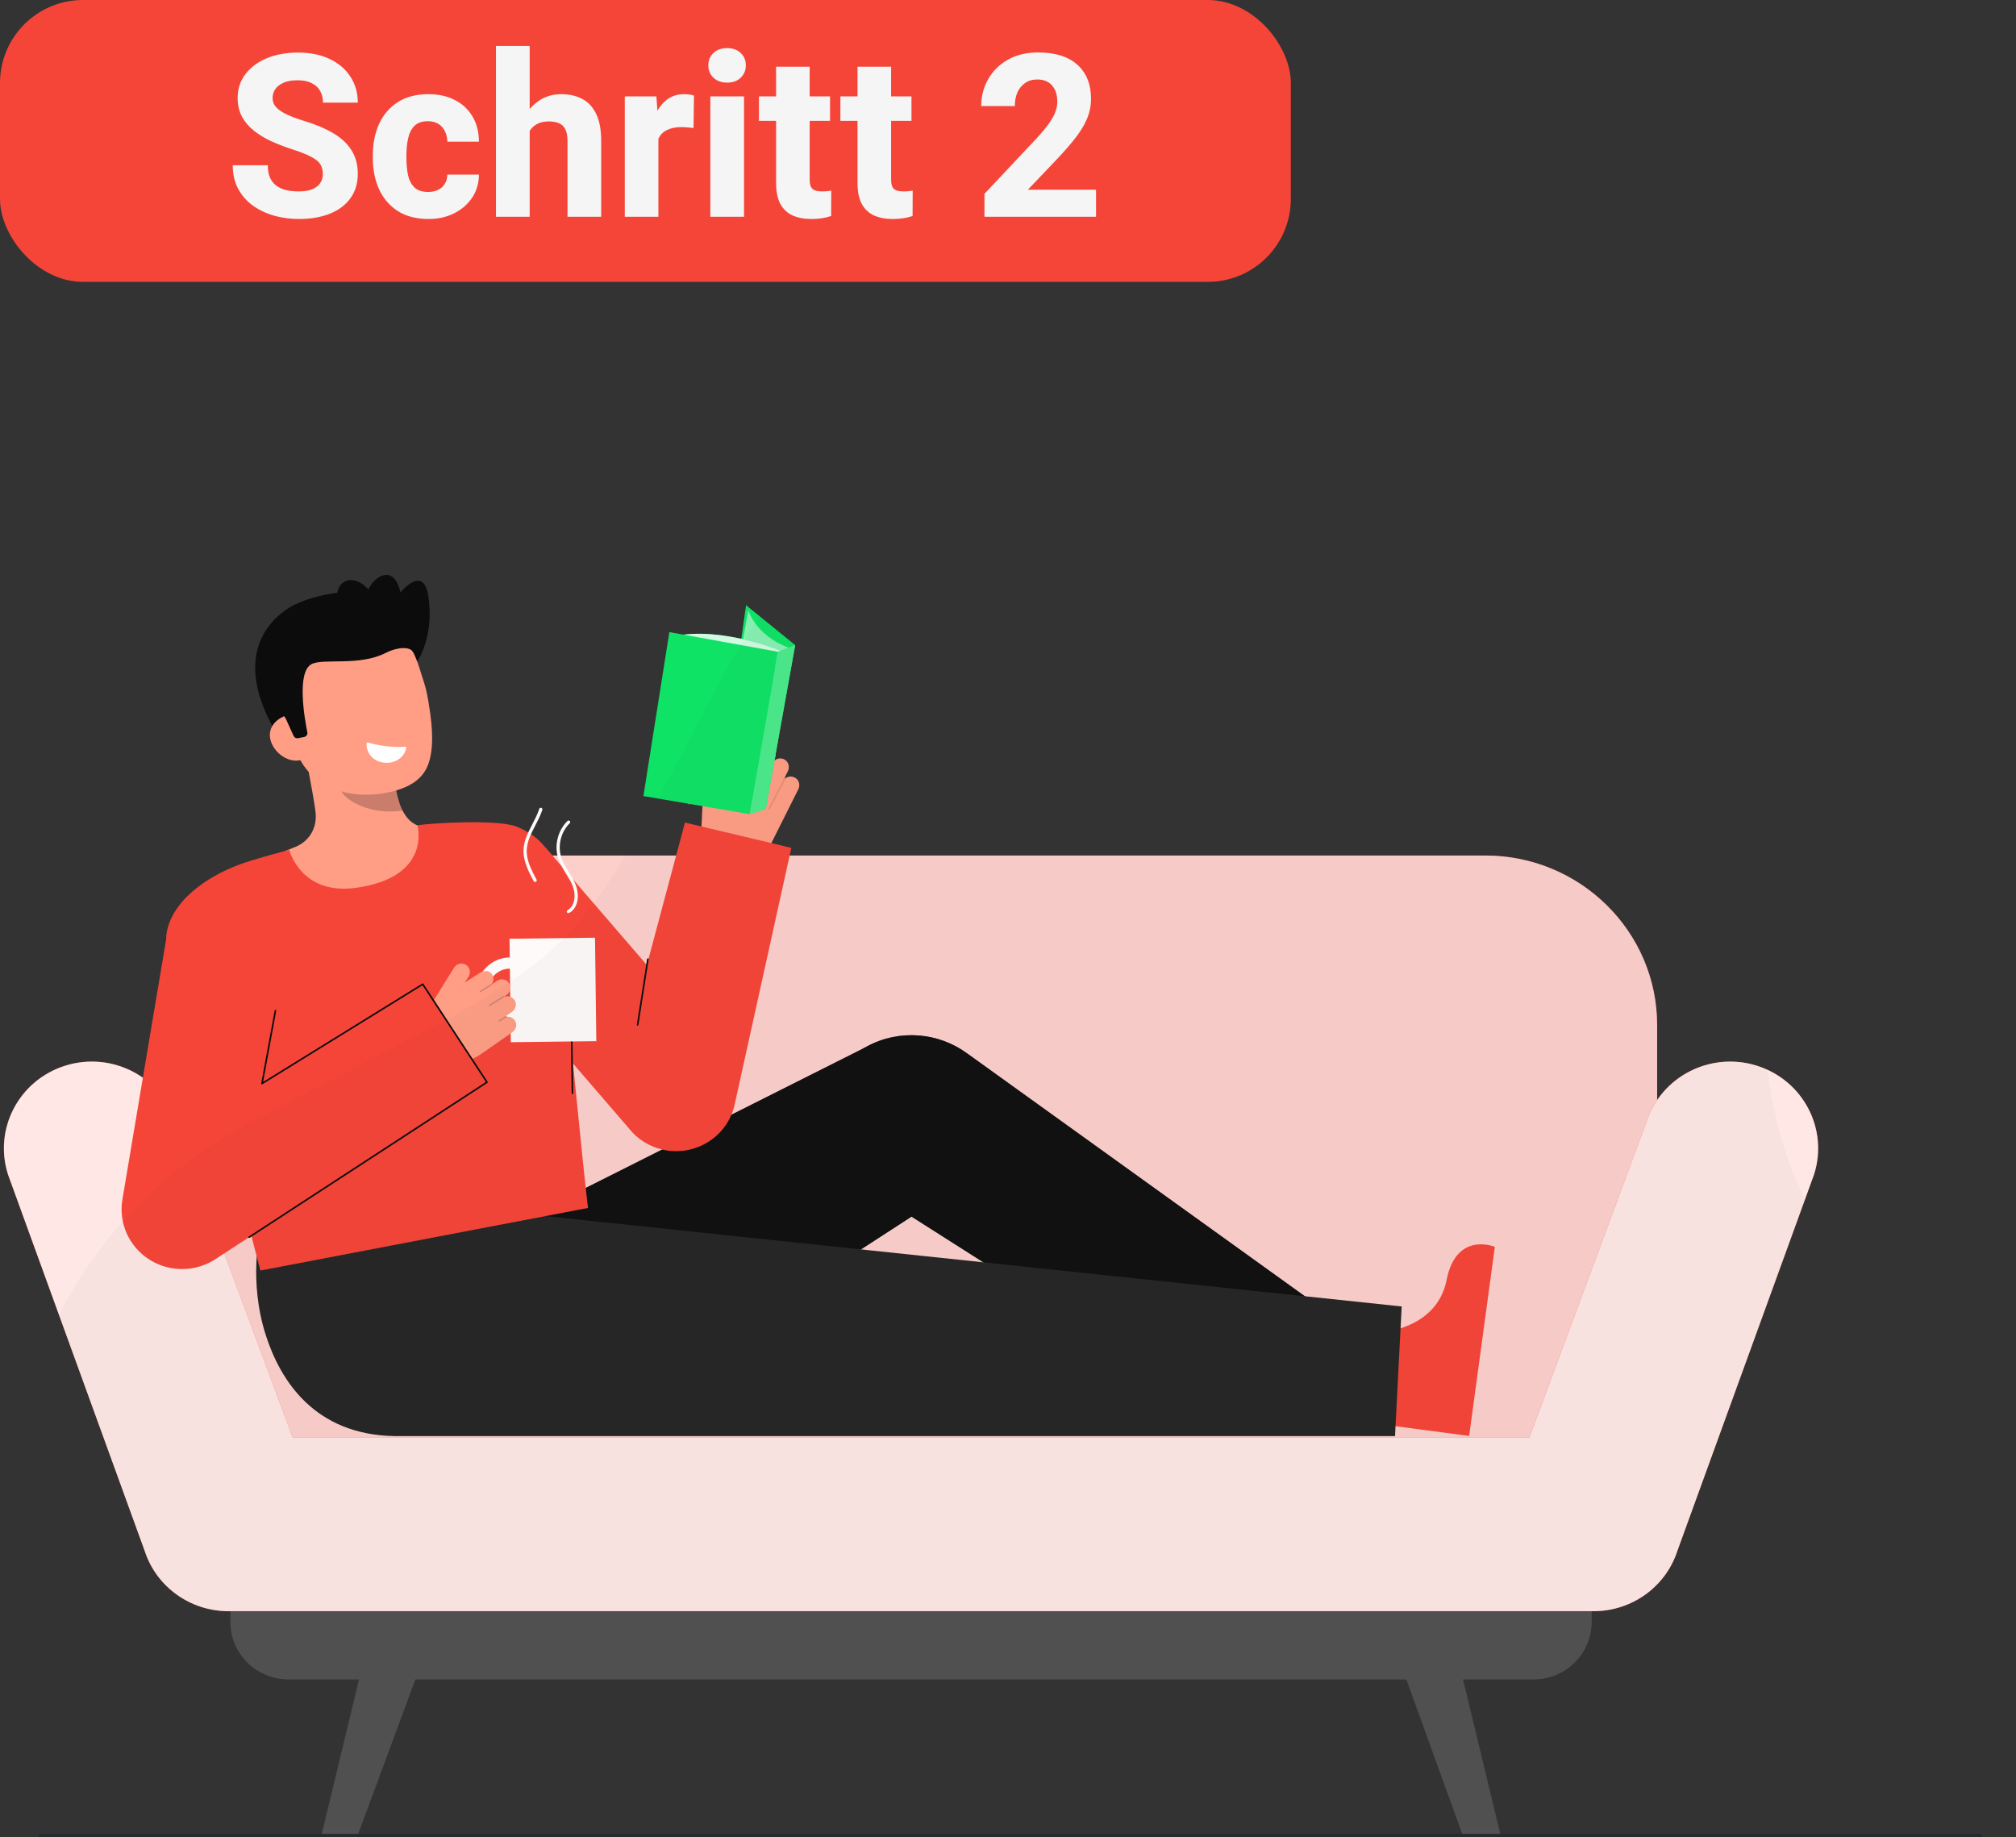 <svg width="3097" height="2822" viewBox="0 0 3097 2822" fill="none" xmlns="http://www.w3.org/2000/svg">
<rect x="0" y="0" width="3097" height="2822" fill="#333333" stroke="none"/>
<g clip-path="url(#clip0_718_94)">
<path d="M2355.72 2349.14H443.332C393.945 2349.14 353.906 2388.65 353.906 2437.39V2491.74C353.906 2540.48 393.943 2579.98 443.332 2579.98H551.495L493.708 2819.56H549.46L638.069 2579.98H2160.43L2247.12 2819.56H2305.35L2247.56 2579.98H2355.72C2405.11 2579.98 2445.15 2540.48 2445.15 2491.74V2437.39C2445.15 2388.65 2405.11 2349.14 2355.72 2349.14H2355.72Z" fill="#262626"/>
<path opacity="0.2" d="M2355.72 2349.14H443.332C393.945 2349.14 353.906 2388.65 353.906 2437.39V2491.74C353.906 2540.47 393.943 2579.98 443.332 2579.98H551.495L493.708 2819.56H549.463L638.072 2579.98H2160.44L2247.12 2819.56H2305.35L2247.56 2579.98H2355.73C2405.12 2579.98 2445.15 2540.48 2445.15 2491.74V2437.39C2445.15 2388.65 2405.12 2349.14 2355.73 2349.14H2355.72Z" fill="white"/>
<path d="M517.377 1314.25H2281.68C2427.4 1314.25 2545.71 1431 2545.71 1574.8V2255.84C2545.71 2307.75 2503.01 2349.89 2450.41 2349.89H348.648C296.049 2349.89 253.344 2307.75 253.344 2255.84V1574.8C253.344 1431 371.652 1314.25 517.377 1314.25Z" fill="#F54538"/>
<path opacity="0.74" d="M517.377 1314.25H2281.68C2427.4 1314.25 2545.71 1431 2545.71 1574.8V2255.84C2545.71 2307.75 2503.01 2349.89 2450.41 2349.89H348.648C296.049 2349.89 253.344 2307.75 253.344 2255.84V1574.8C253.344 1431 371.652 1314.25 517.377 1314.25Z" fill="white"/>
<path d="M2698.89 1637.11C2627.8 1614.8 2551.86 1653.59 2529.25 1723.73L2349.4 2208.54H449.657L269.802 1723.73C247.201 1653.59 171.256 1614.8 100.17 1637.11C29.086 1659.41 -10.217 1734.36 12.386 1804.5L222.172 2382.19C239.994 2437.51 292.055 2475.08 350.878 2475.08H2448.17C2507 2475.08 2559.06 2437.51 2576.88 2382.19L2786.66 1804.5C2809.27 1734.36 2769.96 1659.41 2698.88 1637.11H2698.89Z" fill="#F54538"/>
<path opacity="0.87" d="M2698.89 1637.11C2627.8 1614.8 2551.86 1653.59 2529.25 1723.73L2349.4 2208.54H449.657L269.802 1723.73C247.201 1653.59 171.256 1614.8 100.17 1637.11C29.086 1659.41 -10.217 1734.36 12.386 1804.5L222.172 2382.19C239.994 2437.51 292.055 2475.08 350.878 2475.08H2448.17C2507 2475.08 2559.06 2437.51 2576.88 2382.19L2786.66 1804.5C2809.27 1734.36 2769.96 1659.41 2698.88 1637.11H2698.89Z" fill="white"/>
<path d="M3043.12 2822H61.589C60.218 2822 59.109 2820.91 59.109 2819.55C59.109 2818.2 60.218 2817.11 61.589 2817.11H3043.12C3044.49 2817.11 3045.6 2818.2 3045.6 2819.55C3045.6 2820.91 3044.49 2822 3043.12 2822Z" fill="#292A2E"/>
<g opacity="0.65">
<path d="M3043.12 2822H61.589C60.218 2822 59.109 2820.91 59.109 2819.55C59.109 2818.2 60.218 2817.11 61.589 2817.11H3043.12C3044.49 2817.11 3045.6 2818.2 3045.6 2819.55C3045.6 2820.91 3044.49 2822 3043.12 2822Z" fill="#292A2E"/>
</g>
<path d="M2015.09 1998.9L1485.34 1617.99C1442.17 1586.49 1382.61 1580.35 1332.28 1607.26L1322.25 1612.62L697.172 1926.8L882.753 2204.48L1400.3 1868.93L1888.55 2179.58L2015.09 1998.9Z" fill="#262626"/>
<path opacity="0.8" d="M2015.09 1998.9L1485.34 1617.99C1442.17 1586.49 1382.61 1580.35 1332.28 1607.26L1322.25 1612.62L697.172 1926.8L882.753 2204.48L1400.3 1868.93L1888.55 2179.58L2015.09 1998.9Z" fill="#0A0A0A"/>
<path d="M341.278 1642.3C340.783 1642.39 340.26 1642.18 339.985 1641.73C339.63 1641.16 339.816 1640.4 340.399 1640.05L401.849 1603.14C402.436 1602.79 403.197 1602.97 403.553 1603.55C403.909 1604.13 403.723 1604.88 403.139 1605.23L341.689 1642.14C341.559 1642.22 341.42 1642.27 341.278 1642.3Z" fill="#0C0C0C"/>
<path d="M2123.01 2046.38C2123.01 2046.38 2207.42 2041.6 2222.33 1966.18C2237.24 1890.76 2296.38 1915.36 2296.38 1915.36L2256.93 2205.88L2109.84 2186.43L2123.01 2046.38Z" fill="#F54538"/>
<path d="M794.625 1863.59L399.626 1892.45C399.626 1892.45 381.128 1967.17 408.626 2052C431.413 2122.31 484.221 2203.83 605.55 2206.1H2143.05L2153.28 2006.98L794.625 1863.59Z" fill="#262626"/>
<path d="M639.907 1017.63C639.907 1017.63 667.78 980.205 658.002 915.858C650.43 866.037 615.144 910.172 615.144 910.172C615.144 910.172 609.34 874.351 584.947 885.273C560.554 896.192 557.266 936.591 557.266 936.591" fill="#0C0C0C"/>
<path d="M454.676 928.094C454.676 928.094 332.502 978.682 429.263 1134L440.656 1131.44L463.782 1126.25" fill="#0C0C0C"/>
<path d="M676.109 1272.95C675.525 1272.96 685.573 1377.93 561.72 1387.66C475.98 1394.41 431.771 1310.32 429.828 1310.62C438.664 1307.3 449.496 1302.66 453.827 1300.97C468.213 1295.37 484.913 1280.36 485.18 1254.13C485.335 1239.01 469.236 1164.25 468.18 1149.13L602.79 1157.81C605.939 1189.59 604.73 1264.56 651.36 1270.64C659.117 1271.63 667.417 1272.37 676.103 1272.95H676.109Z" fill="#FF9E85"/>
<path opacity="0.22" d="M618.432 1245.13C615.675 1239.61 613.782 1234.73 611.378 1225.81C607.078 1209.85 605.652 1194.79 604.921 1179.33C578.096 1179.92 551.145 1172.88 528.12 1159.29C527.091 1168.46 519.873 1208.97 524.87 1216.77C534.318 1231.52 571.075 1252.4 618.435 1245.13L618.432 1245.13Z" fill="#0C0C0C"/>
<path d="M594.195 1217.79C543.096 1228.06 474.133 1214.61 453.078 1148.2L434.08 1088.28C413.025 1021.88 431.303 957.131 494.666 937.57C558.028 918.008 622.455 957.219 643.51 1023.63L651.921 1050.15C653.652 1055.61 656.176 1065.59 658.18 1078.08C662.174 1102.99 668.153 1140.91 659.139 1170.41C650.631 1198.26 626.841 1211.22 594.195 1217.79Z" fill="#FF9E85"/>
<path d="M565.427 1140.57C564.279 1140.18 563.116 1141.02 563.074 1142.22C562.534 1157.74 574.065 1169.85 590.135 1171.63C606.204 1173.41 620.916 1164.29 624.034 1149.14C624.284 1147.93 623.261 1146.84 622.021 1147.02C618.071 1147.56 609.009 1148.2 592.745 1146.28C578.774 1144.63 569.406 1141.9 565.424 1140.57L565.427 1140.57Z" fill="white"/>
<path d="M463.428 1167.22C444.172 1173.16 422.119 1157.65 416.096 1138.65C410.072 1119.65 422.358 1104.36 441.614 1098.41L455.573 1108.08L479.986 1162.11L463.431 1167.22H463.428Z" fill="#FF9E85"/>
<path d="M467.323 1132.11C470.634 1131.45 472.785 1128.28 472.126 1125.01C467.871 1103.89 455.402 1032.49 478.542 1020.27C496.67 1010.7 551.668 1023.91 592.555 1002.96C610.442 993.789 629.854 993.109 634.365 1001.41C636.152 1004.7 632.725 950.903 591.452 921.483C558.589 898.06 478.592 912.311 446.399 932.666C357.259 989.031 438.883 1103.74 438.883 1103.74L451.069 1130.55C452.244 1133.14 455.082 1134.57 457.901 1134.01L467.321 1132.11L467.323 1132.11Z" fill="#0C0C0C"/>
<path d="M568.189 963.987C581.602 956.817 583.804 935.211 573.109 915.729C562.413 896.247 542.87 886.266 529.457 893.436C516.045 900.606 513.842 922.212 524.538 941.694C535.233 961.177 554.776 971.157 568.189 963.987Z" fill="#0C0C0C"/>
<path d="M863.847 1469.61C868.769 1515.13 896.198 1799.78 903.305 1855.65L400.007 1951.8C387.354 1902.6 331.686 1687.52 301.63 1592.32C272.948 1501.48 249.987 1462.03 256.382 1430.88C267.665 1375.93 330.891 1340.27 375.524 1325.39C402.78 1316.31 444.348 1305.59 444.348 1305.59C444.348 1305.59 461.871 1376.05 547.636 1363.78C664.387 1347.06 640.867 1268.04 641.44 1267.93C660.182 1264.35 764.843 1258.31 793.572 1269.84C834.147 1286.13 850.994 1315.68 857.106 1344.62C864.144 1377.93 858.268 1417.97 863.844 1469.6L863.847 1469.61Z" fill="#F54538"/>
<path d="M1222.81 1195.66C1215.85 1190.45 1206.23 1192.94 1202.55 1200.27L1210.28 1184.86C1213.5 1178.43 1211.51 1170.28 1205.17 1166.77C1198.41 1163.02 1189.93 1165.67 1186.54 1172.44L1190.03 1165.47C1192.91 1159.72 1191.62 1152.53 1186.44 1148.66C1179.48 1143.45 1169.85 1145.94 1166.18 1153.27L1160.05 1165.48C1163.34 1158.92 1160.62 1150.98 1153.97 1147.73C1147.16 1143.84 1139.34 1149.47 1136.23 1155.67L1107.32 1210.88L1108.17 1193C1108.51 1185.83 1103.37 1179.16 1096.13 1178.45C1088.41 1177.7 1081.73 1183.47 1081.37 1191.02L1074.74 1331.38L1118 1334.59C1145.48 1336.63 1171.47 1322.01 1183.69 1297.64L1226.4 1212.46C1229.28 1206.72 1227.98 1199.53 1222.81 1195.66L1222.81 1195.66Z" fill="#FF9E85"/>
<path d="M1132.74 1217.45C1133.34 1217.74 1134.07 1217.5 1134.38 1216.91L1161.8 1164.37C1162.12 1163.77 1161.88 1163.04 1161.27 1162.72C1160.72 1162.39 1159.91 1162.65 1159.6 1163.25L1132.18 1215.79C1131.86 1216.39 1132.1 1217.12 1132.71 1217.44L1132.74 1217.45Z" fill="#FF9E85"/>
<path d="M1155.89 1230.02C1156.49 1230.31 1157.22 1230.07 1157.53 1229.48L1188.13 1170.85C1188.45 1170.25 1188.21 1169.51 1187.6 1169.2C1187.04 1168.92 1186.24 1169.13 1185.93 1169.73L1155.33 1228.36C1155.01 1228.96 1155.25 1229.7 1155.86 1230.01L1155.89 1230.02Z" fill="#FF9E85"/>
<path d="M1180.89 1243.78C1181.49 1244.07 1182.22 1243.84 1182.53 1243.24L1206.94 1196.47C1207.26 1195.87 1207.02 1195.14 1206.41 1194.82C1205.79 1194.53 1205.05 1194.75 1204.74 1195.35L1180.33 1242.12C1180.01 1242.72 1180.25 1243.46 1180.86 1243.77L1180.88 1243.78H1180.89Z" fill="#FF9E85"/>
<g opacity="0.1">
<path d="M1132.74 1217.45C1133.34 1217.74 1134.07 1217.5 1134.38 1216.91L1161.8 1164.37C1162.12 1163.77 1161.88 1163.04 1161.27 1162.72C1160.72 1162.39 1159.91 1162.65 1159.6 1163.25L1132.18 1215.79C1131.86 1216.39 1132.1 1217.12 1132.71 1217.44L1132.74 1217.45Z" fill="#0C0C0C"/>
</g>
<g opacity="0.1">
<path d="M1155.89 1230.02C1156.49 1230.31 1157.22 1230.07 1157.53 1229.48L1188.13 1170.85C1188.45 1170.25 1188.21 1169.51 1187.6 1169.2C1187.04 1168.92 1186.24 1169.13 1185.93 1169.73L1155.33 1228.36C1155.01 1228.96 1155.25 1229.7 1155.86 1230.01L1155.89 1230.02Z" fill="#0C0C0C"/>
</g>
<g opacity="0.1">
<path d="M1180.89 1243.78C1181.49 1244.07 1182.22 1243.84 1182.53 1243.24L1206.94 1196.47C1207.26 1195.87 1207.02 1195.14 1206.41 1194.82C1205.79 1194.53 1205.05 1194.75 1204.74 1195.35L1180.33 1242.12C1180.01 1242.72 1180.25 1243.46 1180.86 1243.77L1180.88 1243.78H1180.89Z" fill="#0C0C0C"/>
</g>
<path d="M1052.24 1263.61L993.716 1482.46L837.668 1301.45L692.648 1416.16L965.674 1732.86L966.98 1734.47C979.688 1750.11 997.705 1761.71 1019.09 1766.31C1068.72 1776.98 1117.71 1745.94 1128.53 1696.97L1215.68 1302.45L1052.24 1263.61Z" fill="#F54538"/>
<path d="M879.643 1680.55C879.57 1680.57 879.498 1680.57 879.423 1680.57C878.739 1680.58 878.178 1680.05 878.167 1679.37L876.063 1530.41C876.054 1529.74 876.593 1529.18 877.286 1529.17C877.969 1529.17 878.531 1529.7 878.542 1530.38L880.646 1679.34C880.654 1679.94 880.224 1680.44 879.643 1680.55Z" fill="#0C0C0C"/>
<path d="M914.073 1440.49L782.742 1442.09L784.73 1601.03L916.061 1599.43L914.073 1440.49Z" fill="#FFFAFA"/>
<path d="M784.368 1572.33C756.002 1572.67 732.643 1550.18 732.293 1522.19C731.943 1494.2 754.735 1471.15 783.097 1470.81C811.46 1470.46 834.822 1492.95 835.172 1520.94C835.522 1548.93 812.73 1571.98 784.368 1572.33ZM783.311 1487.92C764.511 1488.15 749.407 1503.43 749.637 1521.98C749.868 1540.53 765.353 1555.44 784.154 1555.21C802.954 1554.98 818.058 1539.7 817.828 1521.15C817.597 1502.6 802.112 1487.69 783.311 1487.92Z" fill="#FFFAFA"/>
<path d="M873.228 1402.75C872.355 1402.76 871.502 1402.31 871.041 1401.51C870.365 1400.34 870.782 1398.85 871.972 1398.18C883.879 1391.51 885.038 1373.45 879.282 1359.84C876.672 1353.67 873.025 1347.76 869.498 1342.05C864.978 1334.72 860.306 1327.15 857.565 1318.73C851.128 1298.97 856.818 1275.85 871.722 1261.2C872.692 1260.25 874.259 1260.25 875.227 1261.2C876.191 1262.16 876.188 1263.71 875.218 1264.66C861.601 1278.05 856.401 1299.18 862.282 1317.24C864.842 1325.1 869.159 1332.1 873.731 1339.51C877.353 1345.38 881.103 1351.45 883.854 1357.96C890.356 1373.32 889.255 1394.13 874.421 1402.44C874.042 1402.65 873.634 1402.75 873.231 1402.75L873.228 1402.75Z" fill="#FFFAFA"/>
<path d="M822.091 1354.9C821.19 1354.91 820.314 1354.43 819.867 1353.6C812.568 1339.97 803.484 1323 804.257 1305.18C804.871 1291.01 811.476 1278.29 817.86 1265.99C821.79 1258.42 825.851 1250.6 828.422 1242.58C828.834 1241.29 830.221 1240.57 831.533 1240.98C832.836 1241.39 833.559 1242.77 833.148 1244.05C830.451 1252.46 826.293 1260.47 822.271 1268.22C815.845 1280.59 809.777 1292.28 809.207 1305.39C808.49 1321.89 816.862 1337.52 824.245 1351.31C824.884 1352.5 824.423 1353.98 823.211 1354.61C822.852 1354.8 822.466 1354.89 822.088 1354.89L822.091 1354.9Z" fill="#FFFAFA"/>
<path d="M792.015 1569.64C788.505 1561.91 779.021 1559.59 772.355 1564.2L786.367 1554.51C792.215 1550.47 794.392 1542.53 790.606 1536.55C786.57 1530.18 778.006 1528.52 771.847 1532.77L778.19 1528.39C783.412 1524.78 785.728 1517.98 783.121 1512.24C779.61 1504.51 770.126 1502.19 763.461 1506.79L752.351 1514.47C758.316 1510.35 759.767 1502.23 755.589 1496.34C751.581 1489.82 742.147 1491.04 736.513 1494.94L713.685 1509.54L719.694 1500.63C723.408 1494.61 722.171 1486.47 716.273 1482.5C709.983 1478.26 701.463 1480.13 697.553 1486.46L628.078 1598.22L663.815 1621.09C686.518 1635.63 715.889 1635.11 738.059 1619.79L787.084 1585.78C792.307 1582.17 794.622 1575.38 792.015 1569.64V1569.64Z" fill="#FF9E85"/>
<path d="M738.467 1524.23C737.984 1524.32 737.467 1524.12 737.186 1523.69C736.819 1523.11 736.988 1522.36 737.567 1522L753.046 1512.3C753.624 1511.94 754.388 1512.1 754.755 1512.67C755.122 1513.24 754.953 1514 754.374 1514.36L738.895 1524.06C738.759 1524.15 738.615 1524.2 738.467 1524.23V1524.23Z" fill="#FF9E85"/>
<path d="M752.404 1545.83C751.923 1545.92 751.412 1545.72 751.128 1545.29C750.756 1544.73 750.923 1543.97 751.498 1543.6L772.628 1530.13C773.198 1529.76 773.968 1529.92 774.34 1530.49C774.713 1531.05 774.546 1531.81 773.971 1532.18L752.841 1545.65C752.704 1545.74 752.557 1545.8 752.404 1545.83Z" fill="#FF9E85"/>
<path d="M767.365 1569.3C766.873 1569.4 766.351 1569.19 766.073 1568.74C765.717 1568.17 765.898 1567.42 766.481 1567.06L776.613 1560.93C777.194 1560.58 777.958 1560.76 778.317 1561.33C778.672 1561.91 778.492 1562.66 777.908 1563.01L767.777 1569.15C767.646 1569.23 767.507 1569.28 767.365 1569.31V1569.3Z" fill="#FF9E85"/>
<path opacity="0.17" d="M738.467 1524.23C737.984 1524.32 737.467 1524.12 737.186 1523.69C736.819 1523.11 736.988 1522.36 737.567 1522L753.046 1512.3C753.624 1511.94 754.388 1512.1 754.755 1512.67C755.122 1513.24 754.953 1514 754.374 1514.36L738.895 1524.06C738.759 1524.15 738.615 1524.2 738.467 1524.23V1524.23Z" fill="#0C0C0C"/>
<path opacity="0.17" d="M752.404 1545.83C751.923 1545.92 751.412 1545.72 751.128 1545.29C750.756 1544.73 750.923 1543.97 751.498 1543.6L772.628 1530.13C773.198 1529.76 773.968 1529.92 774.34 1530.49C774.713 1531.05 774.546 1531.81 773.971 1532.18L752.841 1545.65C752.704 1545.74 752.557 1545.8 752.404 1545.83Z" fill="#0C0C0C"/>
<path opacity="0.17" d="M767.365 1569.3C766.873 1569.4 766.351 1569.19 766.073 1568.74C765.717 1568.17 765.898 1567.42 766.481 1567.06L776.613 1560.93C777.194 1560.58 777.958 1560.76 778.317 1561.33C778.672 1561.91 778.492 1562.66 777.908 1563.01L767.777 1569.15C767.646 1569.23 767.507 1569.28 767.365 1569.31V1569.3Z" fill="#0C0C0C"/>
<path d="M297.389 1947.84C274.141 1952.28 249.554 1947.88 228.957 1934.63C198.054 1914.75 181.994 1878.71 188.029 1842.8L254.465 1447.52C262.865 1397.55 310.709 1363.77 361.349 1372.06C411.978 1380.34 446.217 1427.56 437.82 1477.53L406.05 1666.55L650.507 1511.22L748.099 1662.48L330.616 1934.52C320.323 1941.18 309.022 1945.61 297.389 1947.84Z" fill="#F54538"/>
<path d="M382.984 1901.78C382.506 1901.87 382 1901.68 381.713 1901.26C381.335 1900.7 381.494 1899.94 382.064 1899.56L746.388 1662.13L649.035 1513.59L403.146 1665.56C402.732 1665.82 402.204 1665.81 401.793 1665.54C401.387 1665.27 401.181 1664.79 401.27 1664.31L421.936 1552.38C422.058 1551.72 422.706 1551.28 423.379 1551.4C424.051 1551.52 424.496 1552.16 424.374 1552.83L404.211 1662.02L648.754 1510.88C649.33 1510.53 650.086 1510.69 650.453 1511.25L749.134 1661.82C749.504 1662.39 749.346 1663.13 748.776 1663.5L383.428 1901.6C383.289 1901.7 383.139 1901.75 382.984 1901.78Z" fill="#0C0C0C"/>
<path d="M979.748 1575.6C979.611 1575.62 979.467 1575.63 979.322 1575.61C978.647 1575.5 978.183 1574.88 978.288 1574.21L994.046 1473.27C994.151 1472.61 994.779 1472.15 995.46 1472.25C996.136 1472.35 996.6 1472.98 996.494 1473.64L980.737 1574.58C980.657 1575.11 980.248 1575.5 979.748 1575.6Z" fill="#0C0C0C"/>
<path d="M1085.96 1212.36L1086.87 1187.91C1087.21 1180.74 1082.07 1174.06 1074.84 1173.36C1067.12 1172.6 1060.43 1178.38 1060.07 1185.93L1057.7 1236.1" fill="#FF9E85"/>
<path d="M1176.34 1243.1L1109.65 1186.87L1146.13 929.745L1221.57 990.99L1176.34 1243.1Z" fill="#0FE366"/>
<path d="M1140.73 986.798L1149.59 937.31C1149.59 937.31 1159.43 975.045 1211.25 994.942L1209.4 1035.43L1138.35 1009.8L1140.73 986.798Z" fill="#0FE366"/>
<path opacity="0.49" d="M1140.73 986.798L1149.59 937.31C1149.59 937.31 1159.43 975.045 1211.25 994.942L1209.4 1035.43L1138.35 1009.8L1140.73 986.798Z" fill="white"/>
<path d="M1199.16 999.571C1199.16 999.571 1109.02 962.291 1037.02 977.047L1193.26 1010.78L1199.16 999.571Z" fill="#0FE366"/>
<path opacity="0.81" d="M1199.16 999.571C1199.16 999.571 1109.02 962.291 1037.02 977.047L1193.26 1010.78L1199.16 999.571Z" fill="white"/>
<path d="M1221.56 990.989L1194.92 1001.2L1151.55 1250.69L1176.33 1243.1L1221.56 990.989Z" fill="#0FE366"/>
<path opacity="0.25" d="M1221.56 990.989L1194.92 1001.2L1151.55 1250.69L1176.33 1243.1L1221.56 990.989Z" fill="white"/>
<path d="M1028.28 971.035L1194.92 1001.2L1151.56 1250.69L988.414 1222.93L1028.28 971.035Z" fill="#0FE366"/>
<path opacity="0.03" d="M478.015 2804C163.608 2804 -64.55 2492.08 26.031 2181.86C77.255 2006.43 179.025 1835.25 372.554 1731.43C902.144 1447.32 855.494 1525.22 1105.14 1047.79C1354.78 570.364 2031.36 457.106 2385.88 793.408C2887.3 1269.07 2550.01 1648 2867.32 1974.95C2870.63 1978.36 2873.89 1981.78 2877.11 1985.23C3163.8 2291.97 2948.06 2804 2534.76 2804H478.015V2804Z" fill="#292A2E"/>
</g>
<rect width="1983" height="433" rx="127.5" fill="#F54538"/>
<path d="M495.987 267.375C495.987 261.792 494.791 256.95 492.398 252.849C490.006 248.747 485.392 244.873 478.556 241.228C471.834 237.468 461.865 233.48 448.648 229.265C437.483 225.619 426.83 221.517 416.69 216.96C406.664 212.289 397.778 206.877 390.03 200.725C382.283 194.572 376.188 187.395 371.744 179.191C367.301 170.988 365.079 161.418 365.079 150.48C365.079 136.467 369.067 124.276 377.042 113.908C385.017 103.426 395.955 95.28 409.854 89.47C423.868 83.659 439.876 80.754 457.877 80.754C476.334 80.754 492.455 84.001 506.241 90.495C520.027 96.989 530.68 106.047 538.199 117.668C545.833 129.175 549.649 142.505 549.649 157.658H496.158C496.158 150.936 494.734 145.012 491.886 139.885C489.037 134.644 484.708 130.599 478.897 127.751C473.201 124.789 465.909 123.308 457.022 123.308C448.478 123.308 441.357 124.561 435.66 127.067C429.964 129.574 425.691 132.878 422.843 136.979C420.108 141.081 418.741 145.695 418.741 150.822C418.741 156.177 420.621 160.848 424.381 164.836C428.141 168.824 433.609 172.526 440.787 175.944C447.965 179.248 456.681 182.495 466.935 185.686C485.05 191.154 500.26 197.591 512.564 204.997C524.869 212.403 534.098 221.175 540.25 231.315C546.516 241.341 549.649 253.247 549.649 267.033C549.649 281.617 545.89 294.092 538.37 304.46C530.965 314.828 520.483 322.746 506.925 328.215C493.367 333.684 477.416 336.418 459.073 336.418C446.541 336.418 434.236 334.823 422.159 331.633C410.196 328.329 399.316 323.316 389.518 316.594C379.833 309.758 372.086 301.156 366.275 290.788C360.465 280.42 357.56 268.116 357.56 253.874H411.393C411.393 261.28 412.475 267.546 414.64 272.673C416.918 277.686 420.108 281.787 424.21 284.978C428.425 288.168 433.438 290.503 439.249 291.984C445.174 293.352 451.782 294.035 459.073 294.035C467.618 294.035 474.568 292.896 479.923 290.617C485.392 288.225 489.436 285.035 492.057 281.047C494.677 276.945 495.987 272.388 495.987 267.375ZM657.657 294.89C663.468 294.89 668.595 293.807 673.038 291.643C677.481 289.478 680.899 286.402 683.292 282.414C685.799 278.426 687.109 273.698 687.223 268.229H735.758C735.644 281.56 732.169 293.352 725.333 303.605C718.497 313.859 709.269 321.892 697.647 327.702C686.026 333.513 672.981 336.418 658.512 336.418C639.371 336.418 623.421 332.259 610.66 323.942C598.014 315.625 588.5 304.403 582.12 290.275C575.854 276.148 572.721 260.368 572.721 242.937V238.322C572.721 220.777 575.854 204.94 582.12 190.812C588.5 176.685 598.014 165.463 610.66 157.146C623.421 148.828 639.314 144.67 658.341 144.67C673.608 144.67 686.995 147.632 698.502 153.557C710.123 159.367 719.181 167.741 725.675 178.679C732.283 189.502 735.644 202.491 735.758 217.644H687.223C687.109 211.833 685.912 206.592 683.634 201.921C681.469 197.136 678.165 193.319 673.722 190.471C669.278 187.622 663.81 186.198 657.315 186.198C648.201 186.198 641.251 188.648 636.466 193.547C631.795 198.446 628.604 204.883 626.896 212.858C625.187 220.72 624.332 229.208 624.332 238.322V242.937C624.332 252.165 625.13 260.767 626.725 268.742C628.434 276.604 631.681 282.927 636.466 287.712C641.365 292.497 648.429 294.89 657.657 294.89ZM813.688 333H761.905V70.5H813.688V333ZM792.496 235.075C792.496 217.53 795.344 201.978 801.041 188.42C806.852 174.862 814.998 164.209 825.479 156.462C835.961 148.601 848.209 144.67 862.223 144.67C874.413 144.67 885.066 147.062 894.181 151.848C903.409 156.519 910.587 164.152 915.714 174.748C920.955 185.23 923.575 199.3 923.575 216.96V333H871.793V216.618C871.793 208.871 870.654 202.832 868.375 198.503C866.21 194.06 862.963 190.983 858.634 189.274C854.418 187.451 849.234 186.54 843.082 186.54C836.246 186.54 830.493 187.736 825.821 190.129C821.15 192.408 817.333 195.712 814.371 200.041C811.523 204.37 809.472 209.497 808.219 215.422C806.965 221.232 806.339 227.556 806.339 234.392L792.496 235.075ZM1011.42 333H959.806V148.088H1008.34L1011.42 190.642V333ZM1065.42 196.623C1062.91 196.281 1059.95 195.996 1056.53 195.769C1053.12 195.427 1050.04 195.256 1047.31 195.256C1038.31 195.256 1030.9 196.68 1025.09 199.528C1019.28 202.263 1014.95 206.364 1012.1 211.833C1009.25 217.302 1007.71 224.081 1007.49 232.17L997.403 227.727C997.403 211.662 999.454 197.364 1003.56 184.831C1007.66 172.299 1013.7 162.5 1021.67 155.437C1029.65 148.259 1039.33 144.67 1050.72 144.67C1053.34 144.67 1056.08 144.841 1058.93 145.183C1061.89 145.524 1064.28 146.094 1066.1 146.892L1065.42 196.623ZM1143.01 333H1091.23V148.088H1143.01V333ZM1088.15 100.407C1088.15 92.66 1090.77 86.337 1096.01 81.438C1101.25 76.424 1108.26 73.918 1117.03 73.918C1125.81 73.918 1132.75 76.424 1137.88 81.438C1143.12 86.337 1145.74 92.66 1145.74 100.407C1145.74 108.041 1143.12 114.364 1137.88 119.377C1132.75 124.39 1125.81 126.896 1117.03 126.896C1108.26 126.896 1101.25 124.39 1096.01 119.377C1090.77 114.364 1088.15 108.041 1088.15 100.407ZM1275.11 185.686H1165.91V148.088H1275.11V185.686ZM1243.84 102.458V275.236C1243.84 280.249 1244.47 284.123 1245.72 286.857C1247.09 289.592 1249.19 291.472 1252.04 292.497C1254.89 293.522 1258.42 294.035 1262.64 294.035C1265.71 294.035 1268.45 293.921 1270.84 293.693C1273.23 293.465 1275.28 293.181 1276.99 292.839L1276.82 331.804C1272.61 333.285 1267.99 334.424 1262.98 335.222C1258.08 336.019 1252.55 336.418 1246.4 336.418C1235.35 336.418 1225.72 334.595 1217.52 330.949C1209.43 327.189 1203.17 321.265 1198.72 313.176C1194.39 304.973 1192.23 294.263 1192.23 281.047V102.458H1243.84ZM1400.21 185.686H1291.01V148.088H1400.21V185.686ZM1368.94 102.458V275.236C1368.94 280.249 1369.56 284.123 1370.82 286.857C1372.18 289.592 1374.29 291.472 1377.14 292.497C1379.99 293.522 1383.52 294.035 1387.74 294.035C1390.81 294.035 1393.55 293.921 1395.94 293.693C1398.33 293.465 1400.38 293.181 1402.09 292.839L1401.92 331.804C1397.7 333.285 1393.09 334.424 1388.08 335.222C1383.18 336.019 1377.65 336.418 1371.5 336.418C1360.45 336.418 1350.82 334.595 1342.62 330.949C1334.53 327.189 1328.26 321.265 1323.82 313.176C1319.49 304.973 1317.33 294.263 1317.33 281.047V102.458H1368.94ZM1683.73 333H1512.32V297.795L1592.64 212.346C1600.62 203.687 1606.88 196.11 1611.44 189.616C1616.11 183.008 1619.42 177.027 1621.35 171.672C1623.29 166.317 1624.26 161.304 1624.26 156.633C1624.26 145.809 1621.58 137.378 1616.23 131.34C1610.99 125.188 1603.41 122.111 1593.5 122.111C1586.09 122.111 1579.83 123.934 1574.7 127.58C1569.57 131.112 1565.64 135.954 1562.91 142.106C1560.29 148.145 1558.98 155.095 1558.98 162.956H1507.36C1507.36 147.917 1510.9 134.188 1517.96 121.77C1525.02 109.237 1535.05 99.268 1548.04 91.862C1561.14 84.343 1576.64 80.583 1594.52 80.583C1621.07 80.583 1641.29 86.906 1655.19 99.553C1669.09 112.199 1676.04 129.574 1676.04 151.677C1676.04 162.956 1673.76 173.723 1669.21 183.977C1664.65 194.23 1658.15 204.541 1649.72 214.909C1641.41 225.277 1631.61 236.328 1620.33 248.063L1578.97 291.472H1683.73V333Z" fill="#F5F5F5"/>
<defs>
<clipPath id="clip0_718_94">
<rect width="3091" height="2276" fill="white" transform="translate(6 546)"/>
</clipPath>
</defs>
</svg>
